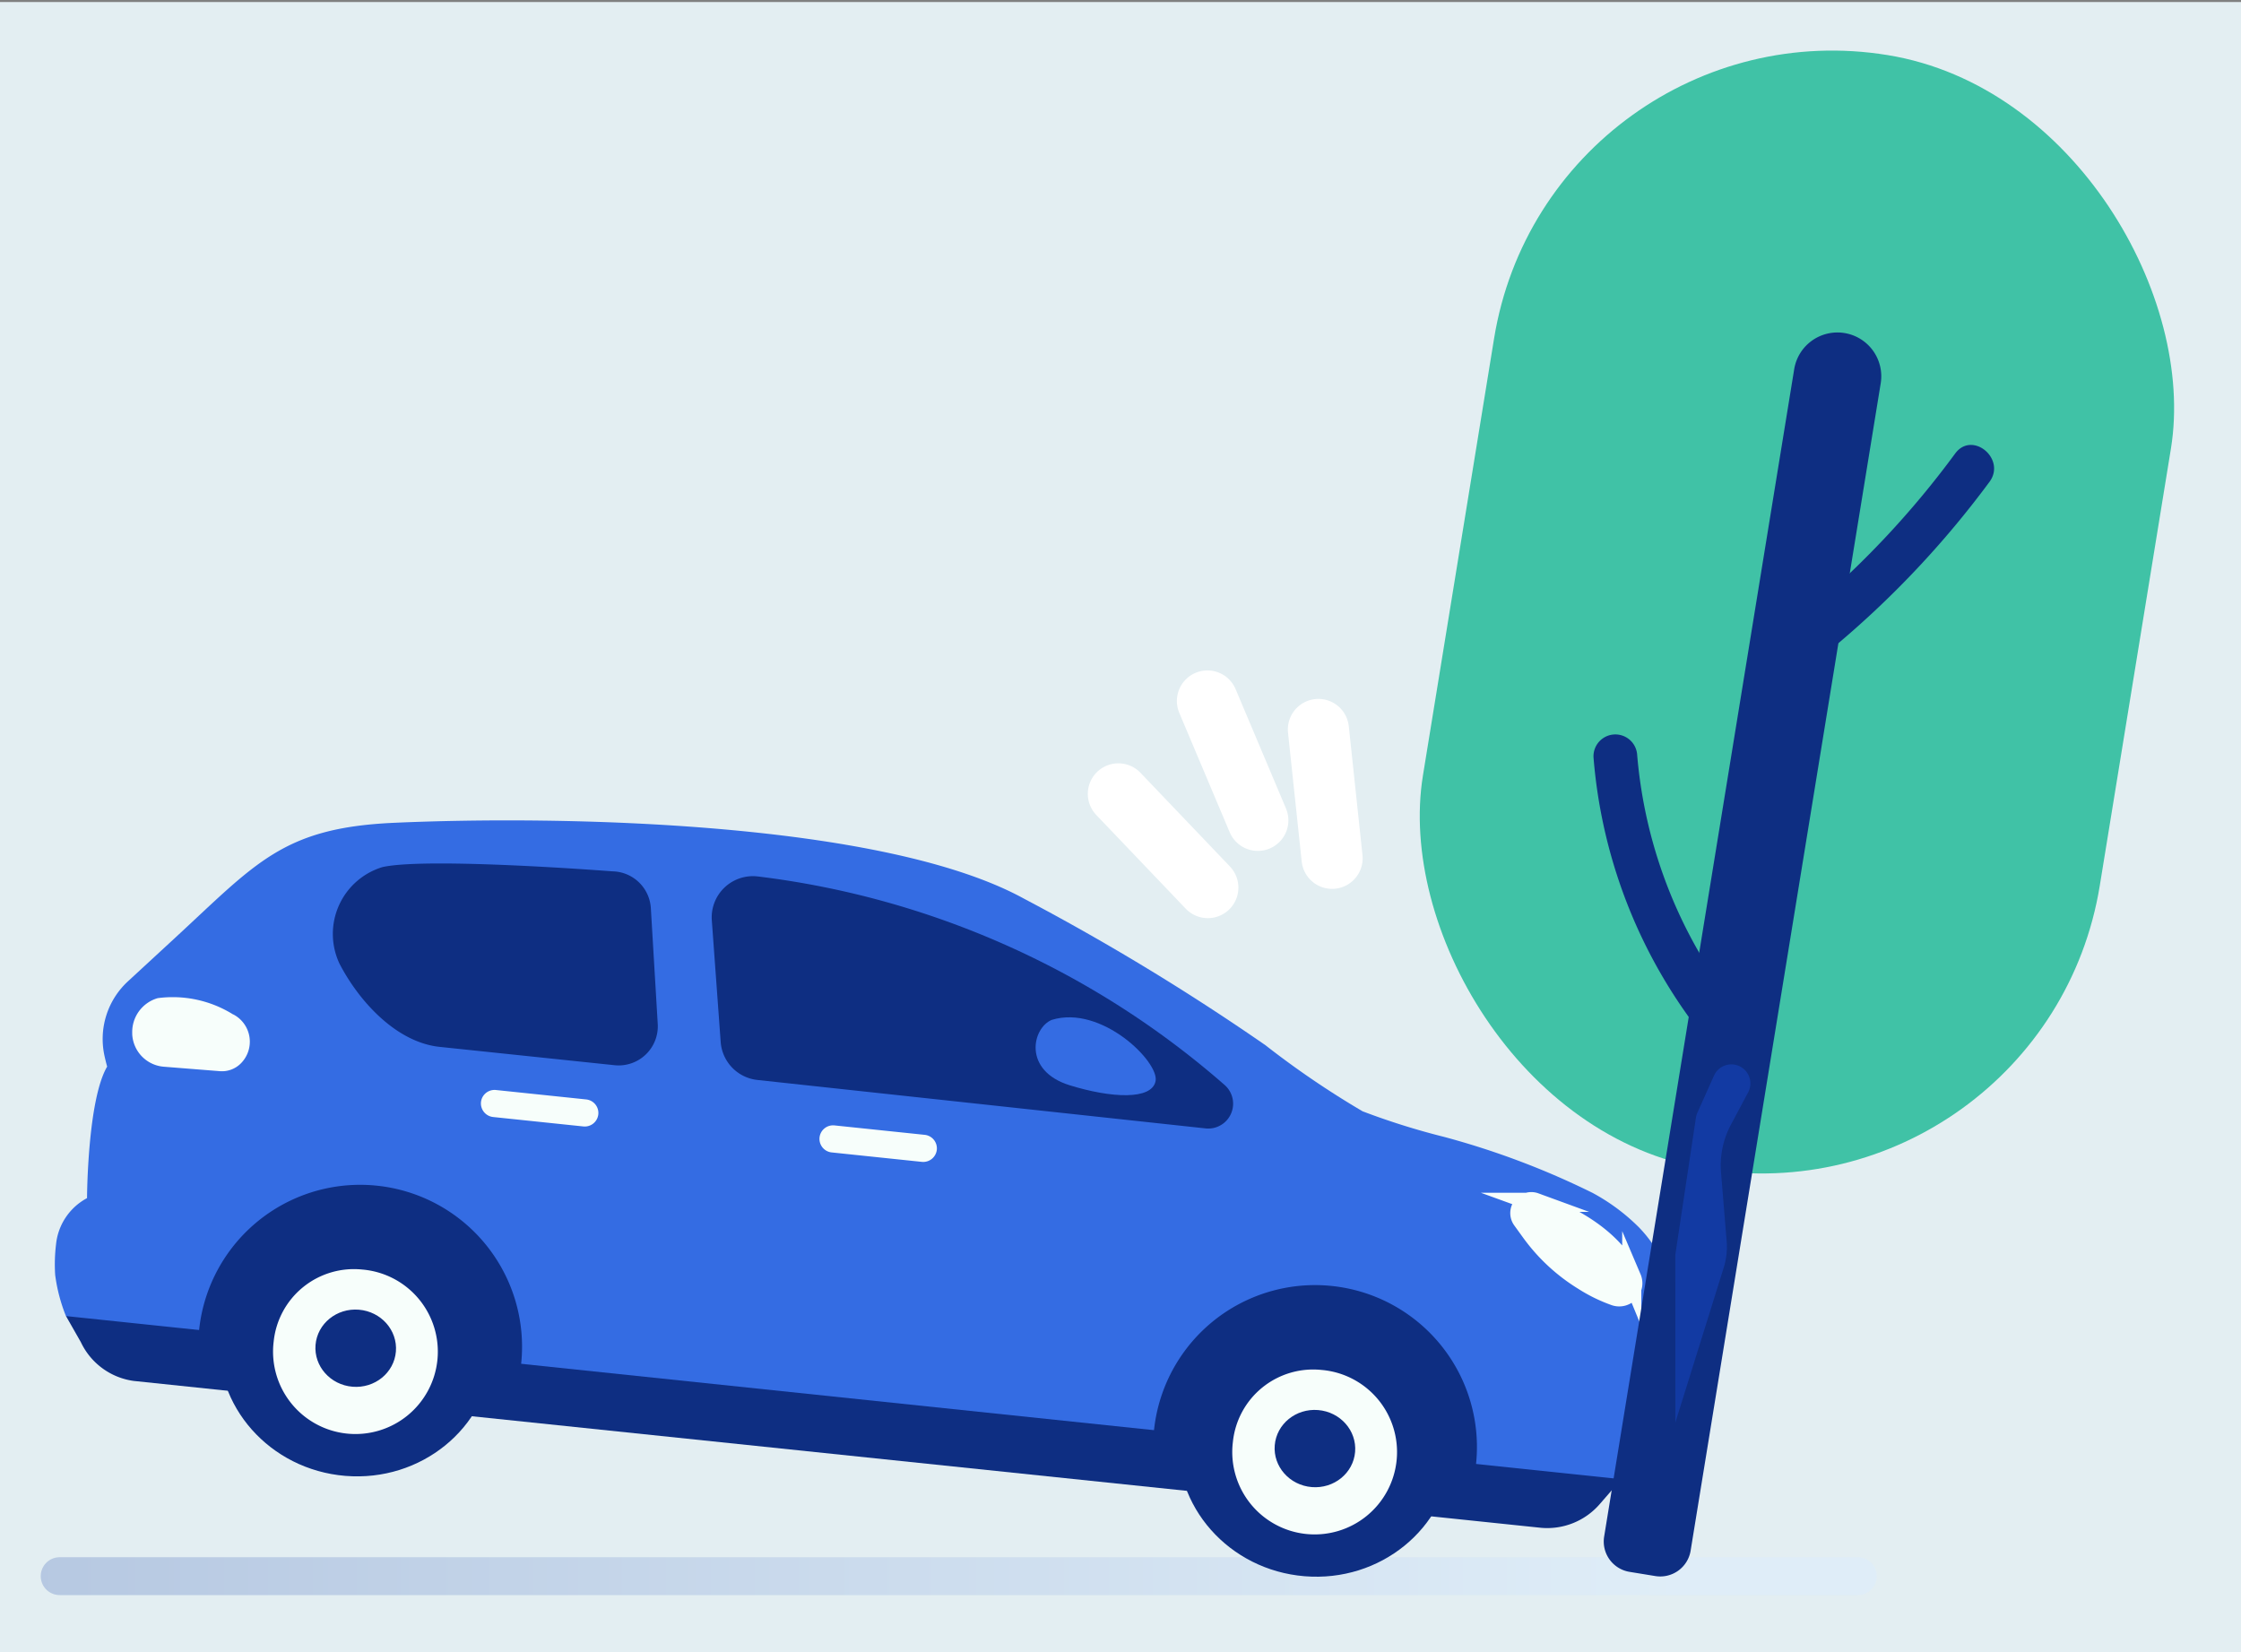 <svg xmlns="http://www.w3.org/2000/svg" xmlns:xlink="http://www.w3.org/1999/xlink" width="110" height="81.1" viewBox="0 0 110 81.1">
  <rect x="0" y="0" width="110" height="81.1" fill="#808080" stroke="none"/>
  <defs>
    <linearGradient id="linear-gradient" y1="0.5" x2="1" y2="0.5" gradientUnits="objectBoundingBox">
      <stop offset="0" stop-color="#7c98cc"/>
      <stop offset="0.891" stop-color="#dbeeff"/>
    </linearGradient>
  </defs>
  <g id="グループ_134" data-name="グループ 134" transform="translate(3782 -7520.9)">
    <g id="グループ_132" data-name="グループ 132">
      <rect id="長方形_1561" data-name="長方形 1561" width="110" height="81" transform="translate(-3782 7521)" fill="#e3eef2"/>
      <g id="グループ_131" data-name="グループ 131" transform="translate(-4841.397 7101.752)">
        <path id="パス_270" data-name="パス 270" d="M1150.593,614.5h-88.267a.929.929,0,0,1-.929-.929h0a.929.929,0,0,1,.929-.929h88.267a.929.929,0,0,1,.929.929h0A.929.929,0,0,1,1150.593,614.5Z" transform="translate(0 -117.054)" opacity="0.43" fill="url(#linear-gradient)" style="mix-blend-mode: multiply;isolation: isolate"/>
        <path id="パス_271" data-name="パス 271" d="M1141.655,578.343l-1.836,2.115a3.409,3.409,0,0,1-2.884,1.16l-64.057-6.684-5.024-.526a3.373,3.373,0,0,1-2.586-1.9l-.729-1.28,12.1-7.48,38.678,1.761,23.867,6Z" transform="translate(-1.901 -87.475)" fill="#0e2e82"/>
        <path id="パス_272" data-name="パス 272" d="M1063.7,545.417a8.259,8.259,0,0,1-.529-2.022,8.086,8.086,0,0,1,.043-1.5,2.9,2.9,0,0,1,1.521-2.267h0s.019-4.811.988-6.457c0,0-.062-.213-.133-.538a3.851,3.851,0,0,1,1.154-3.648l2.312-2.133c3.99-3.682,5.3-5.4,10.727-5.647,8.2-.369,24.055-.075,30.967,3.736a114.961,114.961,0,0,1,11.827,7.18,43.732,43.732,0,0,0,4.77,3.245,35.5,35.5,0,0,0,4,1.256,39.541,39.541,0,0,1,7.281,2.745,9.761,9.761,0,0,1,2.288,1.7,6.372,6.372,0,0,1,1.719,5.368l-.7,5.3a1.936,1.936,0,0,1-2.08,1.669Z" transform="translate(-1.066 -61.667)" fill="#346ce3"/>
        <path id="パス_273" data-name="パス 273" d="M1077.7,543.833a5.6,5.6,0,0,0-3.7-.8,1.73,1.73,0,0,0-1.252,1.7v.067a1.686,1.686,0,0,0,1.562,1.6l2.743.218a1.307,1.307,0,0,0,1.045-.4h0a1.509,1.509,0,0,0-.393-2.388Z" transform="translate(-6.861 -74.889)" fill="#f7fefb"/>
        <path id="パス_274" data-name="パス 274" d="M1250.671,572.208c-.4-.973-1.524-2.547-4.738-3.713a.563.563,0,0,0-.651.857l.426.589a8.96,8.96,0,0,0,2.571,2.393,7.549,7.549,0,0,0,1.575.771.669.669,0,0,0,.817-.9Z" transform="translate(-111.179 -90.328)" fill="#f7fefb" stroke="#f7fefb" stroke-miterlimit="10" stroke-width="0.937"/>
        <path id="パス_275" data-name="パス 275" d="M1100.121,526.62c2.233-.495,11.283.21,11.283.21a1.923,1.923,0,0,1,1.887,1.807l.338,5.685a1.921,1.921,0,0,1-2.117,2.024l-8.588-.9c-2.067-.216-3.868-2.13-4.851-3.961-.023-.043-.046-.086-.068-.13A3.428,3.428,0,0,1,1100.121,526.62Z" transform="translate(-21.947 -64.91)" fill="#0e2e82"/>
        <path id="パス_276" data-name="パス 276" d="M1147.013,528.03a42.585,42.585,0,0,1,22.936,10.24,1.22,1.22,0,0,1-.937,2.13l-22-2.378a2.024,2.024,0,0,1-1.8-1.865l-.435-5.965a2.023,2.023,0,0,1,2.233-2.162Z" transform="translate(-50.44 -65.862)" fill="#0e2e82"/>
        <path id="パス_277" data-name="パス 277" d="M1190.9,548.688c.184-.941-2.655-3.75-5.09-3.006-.967.39-1.443,2.495.878,3.213C1188.725,549.525,1190.716,549.629,1190.9,548.688Z" transform="translate(-74.781 -76.473)" fill="#346ce3"/>
        <path id="パス_278" data-name="パス 278" d="M1163.182,560.774l-4.431-.464a.669.669,0,0,1-.593-.733h0a.669.669,0,0,1,.733-.593l4.431.463a.669.669,0,0,1,.593.733h0A.672.672,0,0,1,1163.182,560.774Z" transform="translate(-58.534 -84.593)" fill="#f7fefb"/>
        <path id="パス_279" data-name="パス 279" d="M1121.122,556.374l-4.432-.463a.672.672,0,0,1-.595-.733h0a.669.669,0,0,1,.733-.593l4.432.463a.669.669,0,0,1,.594.733h0A.669.669,0,0,1,1121.122,556.374Z" transform="translate(-33.089 -81.932)" fill="#f7fefb"/>
        <path id="パス_280" data-name="パス 280" d="M1096.8,575.505c.007-.064.015-.127.021-.192a7.947,7.947,0,1,0-15.82-1.461Z" transform="translate(-11.857 -89.099)" fill="#0e2e82"/>
        <path id="パス_281" data-name="パス 281" d="M1215.459,587.92c.007-.064.015-.127.021-.192a7.947,7.947,0,1,0-15.821-1.461Z" transform="translate(-83.643 -96.609)" fill="#0e2e82"/>
        <ellipse id="楕円形_26" data-name="楕円形 26" cx="6.458" cy="6.737" rx="6.458" ry="6.737" transform="translate(1069.634 491.044) rotate(-85.312)" fill="#0e2e82"/>
        <path id="パス_282" data-name="パス 282" d="M1090.294,580.4a4.044,4.044,0,1,0,4.344-3.53A3.96,3.96,0,0,0,1090.294,580.4Z" transform="translate(-17.463 -95.404)" fill="#f7fefb"/>
        <ellipse id="楕円形_27" data-name="楕円形 27" cx="1.897" cy="1.979" rx="1.897" ry="1.979" transform="translate(1074.73 487.057) rotate(-85.31)" fill="#0e2e82"/>
        <ellipse id="楕円形_28" data-name="楕円形 28" cx="6.458" cy="6.737" rx="6.458" ry="6.737" transform="translate(1116.717 495.97) rotate(-85.312)" fill="#0e2e82"/>
        <path id="パス_283" data-name="パス 283" d="M1209.478,592.871a4.044,4.044,0,1,0,4.344-3.53A3.96,3.96,0,0,0,1209.478,592.871Z" transform="translate(-89.564 -102.947)" fill="#f7fefb"/>
        <ellipse id="楕円形_29" data-name="楕円形 29" cx="1.897" cy="1.979" rx="1.897" ry="1.979" transform="translate(1121.813 491.983) rotate(-85.311)" fill="#0e2e82"/>
        <rect id="長方形_1559" data-name="長方形 1559" width="33.66" height="55.397" rx="16.83" transform="translate(1135.439 419.148) rotate(9.246)" fill="#40c2a6"/>
        <path id="パス_284" data-name="パス 284" d="M1258.136,521.5l-1.264-.206a1.509,1.509,0,0,1-1.247-1.732l9.328-57.3a2.151,2.151,0,0,1,2.469-1.778h0a2.151,2.151,0,0,1,1.778,2.469l-9.33,57.3a1.509,1.509,0,0,1-1.733,1.247Z" transform="translate(-117.488 -24.988)" fill="#0e2e82"/>
        <g id="グループ_129" data-name="グループ 129" transform="translate(1137.615 455.234)">
          <path id="パス_285" data-name="パス 285" d="M1254.341,511.65a25.3,25.3,0,0,0,5.547,13.83c.865,1.071,2.61-.177,1.741-1.254a23.281,23.281,0,0,1-5.154-12.807A1.073,1.073,0,0,0,1254.341,511.65Z" transform="translate(-1254.336 -510.496)" fill="#0e2e82"/>
        </g>
        <g id="グループ_130" data-name="グループ 130" transform="translate(1147.566 440.988)">
          <path id="パス_286" data-name="パス 286" d="M1281.211,484.486a46.764,46.764,0,0,0,7.8-8.241c.833-1.129-.849-2.525-1.684-1.391a44.434,44.434,0,0,1-7.4,7.859C1278.857,483.607,1280.127,485.386,1281.211,484.486Z" transform="translate(-1279.525 -474.433)" fill="#0e2e82"/>
        </g>
        <path id="パス_287" data-name="パス 287" d="M1264.5,560.749l1.011-6.725a.913.913,0,0,1,.071-.243l.816-1.822a.934.934,0,0,1,1.786.382h0a.938.938,0,0,1-.109.439l-.848,1.591a4.246,4.246,0,0,0-.484,2.342l.277,3.38a3.377,3.377,0,0,1-.142,1.282l-2.377,7.613Z" transform="translate(-122.869 -80.012)" fill="#123aa3"/>
        <line id="線_17" data-name="線 17" x2="4.392" y2="4.601" transform="translate(1114.292 458.117)" fill="none" stroke="#fff" stroke-linecap="round" stroke-linejoin="round" stroke-width="3"/>
        <line id="線_18" data-name="線 18" x2="0.672" y2="6.325" transform="translate(1124.111 454.955)" fill="none" stroke="#fff" stroke-linecap="round" stroke-linejoin="round" stroke-width="3"/>
        <line id="線_19" data-name="線 19" x2="2.474" y2="5.86" transform="translate(1118.664 453.557)" fill="none" stroke="#fff" stroke-linecap="round" stroke-linejoin="round" stroke-width="3"/>
      </g>
    </g>
  </g>
</svg>
